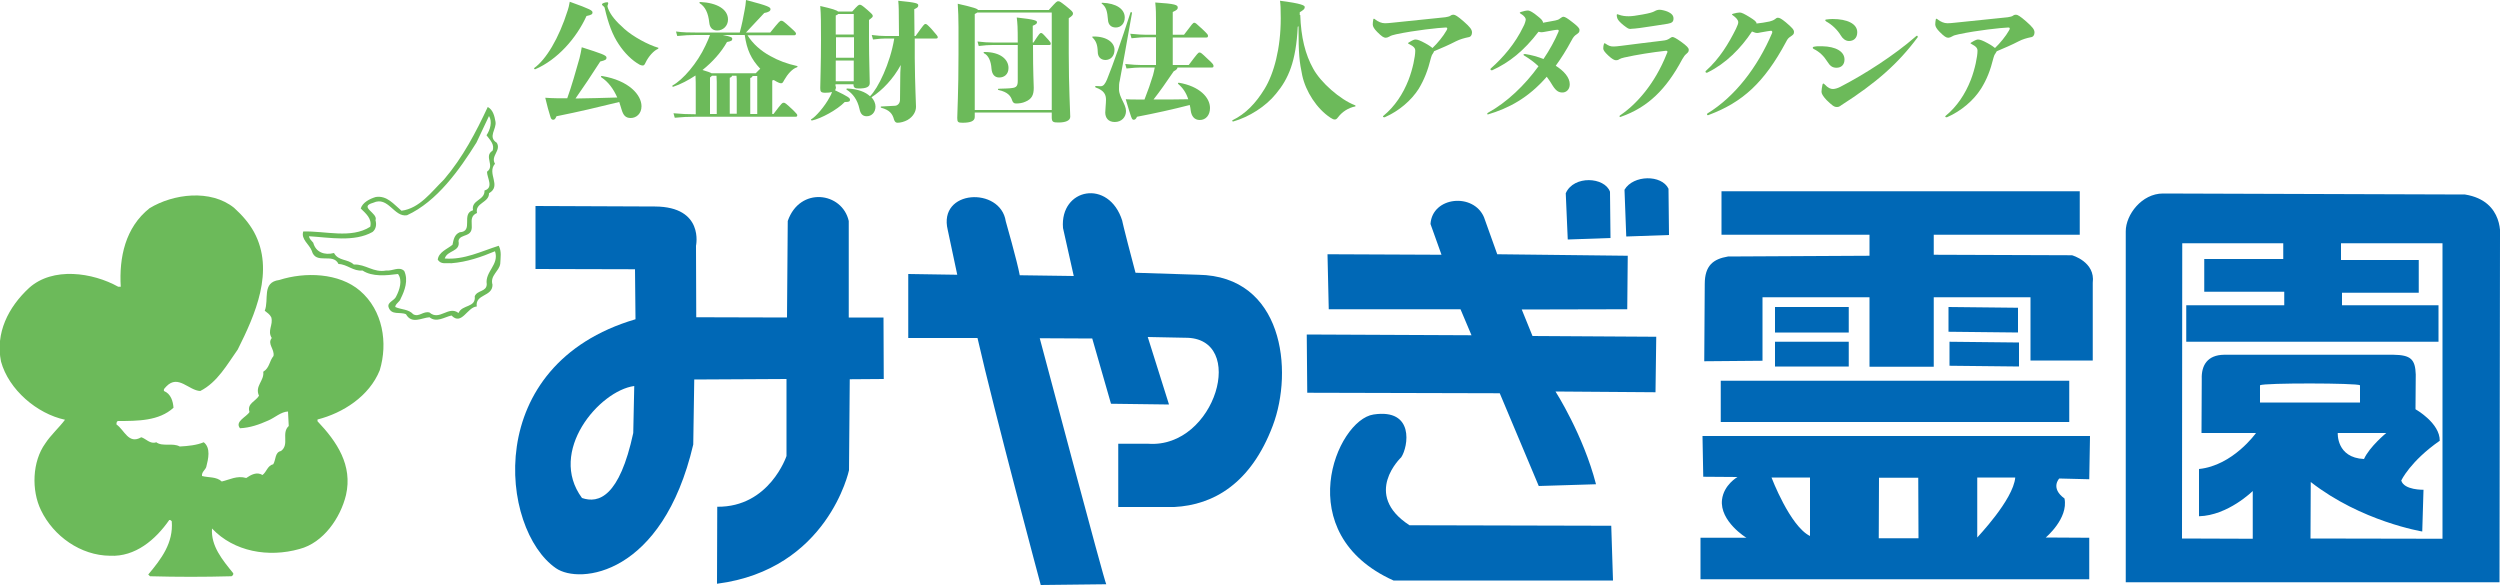 <?xml version="1.0" encoding="utf-8"?>
<!-- Generator: Adobe Illustrator 25.3.1, SVG Export Plug-In . SVG Version: 6.00 Build 0)  -->
<svg version="1.1" id="レイヤー_1" xmlns="http://www.w3.org/2000/svg" xmlns:xlink="http://www.w3.org/1999/xlink" x="0px"
	 y="0px" viewBox="0 0 1000 234" style="enable-background:new 0 0 1000 234;" xml:space="preserve">
<style type="text/css">
	.st0{fill:#0068B6;}
	.st1{fill:#6CBA5A;}
</style>
<g>
	<path class="st0" d="M254.2,127.7l-0.2-20l-39.8-0.1V82.4l47.8,0.2c19.8,0.1,16.4,15.7,16.4,15.7l0.1,28.6l36.3,0.1l0.3-38.6
		c4.8-13.9,21.8-11.6,24.4,0V127l13.9,0l0.1,24.6l-13.6,0.1l-0.3,36.4c0,0-8.4,39.7-52.8,45.4l0.1-30.8
		c20.9,0.2,27.7-20.3,27.7-20.3v-30.8l-36.9,0.2l-0.4,26c-12.3,52.5-45.5,56-54.9,49.5C200,211.9,192.4,145.9,254.2,127.7z
		 M253.7,154.4c-14,1.9-34.7,26.2-20.9,44.8c6.7,2.3,15-0.5,20.5-26L253.7,154.4z"/>
	<path class="st0" d="M549.4,165.8c16.5-2.5,13.9,12.9,11.1,17.1c0,0-15.8,14.8,3.3,27.2l80.7,0.2l0.7,21.9h-87.8
		C515.7,213.4,534.6,168,549.4,165.8z M615.5,194.4l-15.6-37.1l-77-0.2l-0.2-23.3l65.9,0.3l-4.4-10.4l-52.7,0l-0.5-22l45.6,0.2
		l-4.4-12.3c0.7-11,17.2-12.6,21.4-2.7l5.3,14.8l52.2,0.6l-0.2,21.4l-42.2,0.1l4.3,10.6l49.5,0.3l-0.3,22.2l-40-0.3
		c0,0,11.1,17.3,16.2,37.1L615.5,194.4z M626.3,77.3c3.2-7.3,15.6-6.5,17.7-0.6l0.2,18.5l-17.1,0.6L626.3,77.3z"/>
	<path class="st0" d="M688.8,199.9c0.7-6,6.2-9.1,6.2-9.1l-13.7-0.1l-0.3-16.3h155l-0.3,17.3l-12-0.3c0,0-3.7,3.8,2.1,8
		c1.6,8-7.5,15.6-7.5,15.6l17.4,0.1v16.6H680.2v-16.6h18.4C698.6,215.2,687.8,208.5,688.8,199.9z M812.2,118.9h-38.7v27.8h-25.7
		v-27.8H705v25.4l-23.3,0.2l0.2-30.9c0-7.4,3.4-10,9.3-11l56.6-0.3v-8.4h-59.2V76.5h143.3v17.4h-58.4v8l55.3,0.2c0,0,9.4,2.6,8.3,11
		v31.1h-24.9V118.9z M688.3,152.3h139.4v16.5H688.3V152.3z M710,133v-10.2h29.5V133H710z M710,146.6v-9.9h29.5v9.9H710z M724,214.4
		L724,191l-15.4,0C708.6,191,716,210.5,724,214.4z M751.5,215.3l15.9,0l-0.1-24.2l-15.7,0L751.5,215.3z M779.4,132.7v-9.9l27.8,0.3
		v9.9L779.4,132.7z M779.8,146.3v-9.6l27.8,0.3v9.6L779.8,146.3z M806.1,191h-15.2v24C790.8,215,805.3,200,806.1,191z"/>
	<path class="st0" d="M850.3,232.9V92.5c0-6.6,6.4-15.1,14.9-15.1l120.8,0.4c16.1,2.6,14,17.6,14,17.6l-0.2,137.5L850.3,232.9z
		 M904,161h40l0-6.9c-1-0.9-38.4-1-40,0L904,161z M968.9,212.6c0,0-24.4-4-44.6-19.8l-0.1,22.6l52.8,0.1V97.3h-40.6v6.7h31.1v13.1
		h-30.7v5h38.6v14.6H874.5v-14.6h39.2v-5.4h-32v-13.1h31.6v-6.3h-40.4l-0.1,118.1l28.3,0.1v-19.1c0,0-9.9,9.8-21.5,10.1v-18.9
		c13.6-1.4,22.8-14.4,22.8-14.4h-21.8l0.1-21.6c-0.2-5.5,2.3-9.6,8.9-9.7h67.8c6.9,0.1,8.7,1.8,8.9,7.9l-0.1,13.9
		c0,0,9.8,5.5,9.7,12.6c-11.8,8.2-15.4,15.9-15.4,15.9c1.1,3.9,8.9,3.7,8.9,3.7L968.9,212.6z M935.1,173.2c0,0-0.6,9.9,10.5,10.4
		c2.2-4.9,8.9-10.4,8.9-10.4H935.1z"/>
	<path class="st0" d="M649.8,75.9c3.5-6,14.9-6.1,17.6-0.4l0.2,18.5l-17.1,0.6L649.8,75.9z"/>
	<path class="st0" d="M363.4,109.6l19.5,0.3L379.1,92c-4-16.3,21.1-17.4,23.2-3.5c0,0,4.6,16.1,5.6,21.6l21.6,0.3l-4.3-19.2
		c-1.3-16,18.4-19.8,23.7-2.9c0,0,0,0.8,5.3,20.8l25.1,0.8c33.9,0.5,38.2,38.2,29.8,60.4c-8.7,23-23.6,31.7-39.4,32.5h-22.4v-25.3
		h12c27,1.9,39.8-42.7,14.7-42.4c-1.5,0-14.9-0.3-14.9-0.3l8.5,27l-23.2-0.3l-7.5-26.1l-21-0.1c0,0,26.1,98.3,26.6,98.4l-26.2,0.3
		c0,0-18.6-69.3-25.3-98.8h-27.7V109.6z"/>
	<path class="st1" d="M199.5,98.3c-7,2.2-13.8,5.7-21.6,5.1c1-3.4,6.4-2.6,5.5-7c0.2-1.6,1.9-1.9,3.1-2.4c4.7-1.7-0.3-6.9,4.3-8.8
		c-0.9-4.1,4.9-4.1,4.8-7.9c5.2-3-1-7.9,2.4-11.8c-1.9-3.1,2.6-5.3,0.7-8.4c-3.7-2.3,0-5.5-0.5-8.4c-0.4-2.3-1-4.8-3.1-5.9
		c-4.7,10-9.9,20.1-17.5,29c-5.2,5.1-9.7,11.5-17,12.5c-3.1-2.6-5.8-6.2-10.3-5.5c-2.4,0.7-5.3,2.2-6,4.6c1.9,1.9,4.6,4,3.8,7.3
		c-7.7,4.9-18,1.6-26.8,1.9c-1,3.1,2.4,5.1,3.4,7.7c1.6,5.8,8.5,0.6,10.7,5.3c3.5,0.1,5.9,3,9.6,2.6c3.9,2.6,9.6,2,14.2,1.4
		c1.9,2.5,0.6,6.4-0.7,8.9c-0.7,1.8-3.6,2.3-3.1,4.3c1.1,3.5,4.7,1.8,7,2.9c2.3,4.1,6.3,1.4,9.4,1.2c2.8,2.3,6-0.1,8.8-0.7
		c4.1,4.2,6.3-3.4,10.1-3.6c-0.7-5.1,6.3-3.8,6.3-8.7c-1.1-3.7,2.7-5.4,3.1-8.4C200.2,103,200.7,100.6,199.5,98.3z M194.7,113.7
		c-0.1,3.1-3.8,2.3-4.8,4.8c0.5,4.7-5,3.2-6.5,6.7c-4-3.1-7.6,3.3-11.6-0.2c-2.5-0.7-4.2,2-6.5,0.7c-1.9-2.1-4.8-1.8-7.2-2.9
		c0-1.3,1.8-2,2.2-3.4c1.6-3.2,3.1-7.3,1.4-11c-2-2-4.7,0.1-7.2-0.2c-5.1,1-8.2-2.6-13-2.4c-2.4-2.3-6.1-1.3-7.9-4.6
		c-3.8,1-7.3-0.3-8.3-4.1c-0.7-0.8-1.6-1.6-1.7-2.6c8.3,0.5,18.1,2.4,25.4-1.7c1.4-1.1,1.7-3,1.2-4.7c1.2-2.9-7-5.3-0.9-7
		c6-2.8,8.3,5.9,13.5,5c12-5.5,21-18.2,27.8-29.1l5-10.6c1.4,2.2,0.5,5.5-1,7.7c1.3,1.8,3.4,3.7,2.4,6.2c-3.6,2.2,1.1,6-2.2,8.4
		c0,2.4,2.8,6.4-1,7.5c0.2,4-5.4,3.7-4.6,7.9c-4.9,1.4,0.4,8.5-5.3,8.8c-2.2,0.9-2.5,3.1-2.9,5c-2,1.7-5.6,2.9-5.9,6
		c1.4,2,3.2,1.2,5.4,1.4c6.3-0.5,12-2.5,17.5-4.8C199.8,105.9,193.9,108.6,194.7,113.7z"/>
	<path class="st1" d="M101.6,92.8c8.4,15.5,0.4,33.2-6.5,47c-4.2,5.9-8.1,13.1-15,16.6c-4.6-0.2-8.8-6.7-13.5-1.9
		c-0.5,0.6-1.3,1.1-1,1.9c2.8,1.2,3.6,4.1,3.8,6.7c-5.8,5.3-14.3,5.3-22.3,5.3c-0.6,0.4-0.5,1-0.5,1.4c3.2,2.2,4.8,8.1,9.9,5.1
		c1.8,0.5,3.6,2.9,6,2c2.5,1.9,6.6,0.1,9.4,1.7c3.4-0.2,6.7-0.5,9.6-1.7c2.9,2.3,1.8,6.7,1,9.9c-0.4,1.2-1.9,2-1.7,3.6
		c2.6,0.7,5.8,0.2,7.9,2.2c3.1-0.7,6.1-2.5,9.8-1.4c1.9-1.3,4.2-2.6,6.5-1.2c1.7-1.3,2-3.8,4.3-4.3c1.1-1.8,0.6-4.8,3.1-5.3
		c3.5-2.6,0-7.2,3.1-10l-0.3-5.8c-2.8,0.1-5.3,2.5-7.9,3.6c-3.6,1.6-7.2,2.9-11.3,3.1c-2.2-2.7,2.6-4.5,3.8-6.5
		c-1.1-3.4,2.4-4.2,3.8-6.5c-1.8-3.9,2.2-6,1.7-9.6c2.6-1.6,2.4-4.3,4.1-6.3c0.5-2.8-2.6-4.8-0.7-7.2c-1.9-3,0.7-5.2-0.2-8.3
		c-0.6-1.2-1.6-1.8-2.6-2.6c1.8-4.5-1.3-11.4,5.8-12.3c10.3-3.3,23.9-2.9,32.3,4.3c9.2,7.9,11.2,20.9,7.9,31.8
		c-4.2,10.4-14.7,17.1-24.9,19.7v0.7c7.8,8.2,14.1,17.6,11.4,29.5c-2.2,9.1-9,19.1-18.6,21.6c-12.4,3.5-26.2,1.1-35-8.2
		c-0.5,7,4.2,12.6,8.5,17.9c0.1,0.6-0.2,0.9-0.7,1.2c-11.3,0.3-21.3,0.3-32.6,0l-0.7-0.7c5.2-6.2,10.1-12.6,9.4-21.3
		c-0.2-0.2-0.5-0.6-1-0.5c-5.5,7.9-13.6,14.8-23.7,14.3c-11.7-0.1-22.6-7.8-27.6-18.2c-3.9-8-3.5-19.5,1.7-26.7
		c2.2-3.4,5.5-6.3,7.9-9.5c-11.2-2.4-22.5-12-25.6-23.3c-2.3-11.4,2.9-21.7,11.2-29.4c9.5-8.6,25.5-6.2,35.7-0.5h1
		c-0.7-11.7,1.8-23.7,11.5-31.4c9.5-5.8,24.4-7.7,33.8-0.2C97,86.2,99.6,89.2,101.6,92.8z"/>
</g>
<g>
	<g>
		<path class="st1" d="M214.1,27.7c-0.3,0.1-0.6-0.3-0.4-0.5c4.7-3.4,9.8-11.7,13.4-23.1c0.3-0.8,0.5-1.8,0.8-3.4
			c8.4,3,9.1,3.5,9.1,4.3c0,0.7-0.5,1-2.4,1.4C230.5,15.4,222.9,23.9,214.1,27.7z M226.9,39.3c1.7-4.7,3.5-11,4.9-16
			c0.4-1.4,0.6-2.8,0.9-4.4c7.8,2.5,9.9,3.2,9.9,4.1c0,0.9-0.5,1.1-2.5,1.6c-4.1,6.4-6.1,9.3-9.9,14.8c5.7-0.1,10.6-0.2,16.7-0.4
			c-1.5-3.4-3.6-6.3-6.4-8.1c-0.3-0.2,0-0.6,0.3-0.5c10.8,1.8,15.8,7.6,15.8,12.1c0,3-2.1,4.7-4.3,4.7c-2.1,0-3-1.1-3.7-3.5
			c-0.3-1-0.6-2-0.9-2.9c-9,2.2-15.7,3.8-25.1,5.7c-0.4,0.9-0.7,1.4-1.3,1.4c-0.6,0-0.9-0.3-1.2-1.4c-0.6-1.8-1.2-4.1-2-7.4
			c1.9,0.1,2.9,0.2,4.7,0.2H226.9z M263.1,19.6c-1.5,0.6-3.7,2.9-4.9,5.5c-0.4,0.9-0.7,1.1-1.1,1.1c-0.5,0-0.9-0.2-1.2-0.3
			c-3.1-1.7-6.1-4.7-8.4-8.2c-2.5-3.7-4.2-8.3-5.6-14.4c-0.1-0.5-0.3-0.6-0.5-0.8c-0.5-0.4-0.6-0.5-0.6-0.8c0-0.3,1.1-0.8,2.1-0.8
			c0.3,0,0.4,0.2,0.4,0.4c0,0.2-0.1,0.3-0.2,0.7c-0.2,0.4-0.1,0.8,0.1,1.3c1,2.7,3.1,5.2,6.6,8.3c3.5,3.1,9.4,6.3,13.5,7.5
			C263.5,19.1,263.4,19.4,263.1,19.6z"/>
		<path class="st1" d="M308.9,32.2v13.4h0.5c3.3-4.4,3.5-4.5,4.1-4.5c0.5,0,0.7,0.1,3.8,3c1.5,1.5,1.6,1.7,1.6,2
			c0,0.4-0.2,0.6-0.6,0.6h-40.4c-2.7,0-5,0.1-8,0.4l-0.5-1.8c3.3,0.3,5.7,0.4,8.5,0.4h0.4v-9.3c0-2.9,0-4.4-0.1-6.2
			c-2.9,1.9-5.9,3.5-8.9,4.5c-0.3,0.1-0.5-0.3-0.3-0.5c4.2-2.3,9.9-8.9,13.2-16c0.9-1.9,1.4-3.1,1.8-4.2H278c-1.9,0-4.3,0.1-7.1,0.4
			l-0.5-1.8c2.9,0.4,5.5,0.4,7.6,0.4h17.9c0.8-2.9,1.5-6.3,2-9.2c0.2-1.1,0.4-2.2,0.5-3.8c9.2,2.4,9.8,2.9,9.8,3.7
			c0,0.7-0.8,1.2-2.5,1.5c-2.2,2.4-5,5.4-7.3,7.8h9.7c3.7-4.6,3.9-4.7,4.4-4.7c0.6,0,0.8,0.1,3.8,2.8c1.9,1.7,2.1,2,2.1,2.4
			c0,0.3-0.3,0.6-0.6,0.6h-18.8c2.1,3.4,5.4,6.3,9.1,8.3c3.4,1.9,6.7,3.1,10.7,4c0.3,0.1,0.3,0.4,0,0.5c-1.9,0.6-3.8,2.8-5.1,5.1
			c-0.6,1.1-0.7,1.3-1.3,1.3c-0.5,0-1.1-0.3-1.7-0.6c-0.4-0.2-0.8-0.5-1.2-0.7L308.9,32.2z M280.1,0.8c6.7,0.3,11.1,2.9,11.1,7
			c0,2.6-2,4.4-4.3,4.4c-1.8,0-3-1-3.2-3.2c-0.4-3.8-1.6-6.3-3.8-7.7C279.6,1.2,279.8,0.8,280.1,0.8z M289.1,14
			c3.6,0.7,3.8,1,3.8,1.6c0,0.6-0.4,0.9-2.1,1.2c-2.3,4.1-5.8,8-9.8,11.2c2.1,0.6,3.1,1,3.6,1.3h17.7c0.8-0.8,1.4-1.5,1.8-1.8
			c-3.6-3.8-5.4-7.6-6.2-13.5H289.1z M284,45.6h2.7V32.7c0-0.8-0.1-1.6-0.1-2.4h-1.8c-0.2,0.2-0.5,0.4-0.8,0.7V45.6z M294.7,32.7
			c0-0.8,0-1.6-0.1-2.4h-1.8c0,0.3-0.3,0.6-0.9,0.8v14.4h2.8V32.7z M302.9,45.6V30.4h-1.9c0,0.3-0.3,0.6-0.9,0.8v14.4H302.9z"/>
		<path class="st1" d="M334.4,34.6c0,0.6-0.1,1.1-0.4,1.5c5.4,2.6,6,3.1,6,3.8c0,0.7-0.4,0.9-2.1,0.9c-3,3.1-9.4,6.6-13.1,7.4
			c-0.3,0-0.6-0.3-0.3-0.5c1.7-0.9,5.4-5.1,7.4-8.9c0.4-0.7,0.7-1.3,0.9-2c-0.6,0.2-1.5,0.3-2.7,0.3c-1.8,0-2-0.5-2-1.9
			c0-1.5,0.3-10,0.3-19.1c0-6.7,0-10-0.3-13.7c4.9,1.1,6.6,1.7,7.1,2.2h5.7c2.3-2.6,2.6-2.7,3-2.7c0.5,0,0.8,0.1,3.1,2.1
			c1.9,1.7,2.1,1.9,2.1,2.4c0,0.4-0.2,0.6-1.5,1.6v7.4c0,8.5,0.3,15.3,0.3,17.8c0,1.5-1.2,2.2-4.4,2.2c-1.6,0-2.1-0.4-2.1-1.6v-0.1
			h-7.2V34.6z M335.3,5.6c-0.2,0.2-0.5,0.4-1,0.6v7.6h7.2V5.6H335.3z M334.4,14.9v8.2h7.2v-8.2H334.4z M341.5,32.5v-8.3h-7.2v8.3
			H341.5z M366.3,14.3c3.3-4.6,3.4-4.7,3.9-4.7c0.4,0,0.6,0.1,2.4,2c2.2,2.6,2.5,2.8,2.5,3.3c0,0.3-0.2,0.5-0.6,0.5h-8.6l0,7.7
			c0.1,12,0.5,17.6,0.5,19.6c0,1.8-1,3.9-3.4,5.3c-1.3,0.7-2.8,1.1-4,1.1c-0.7,0-1.1-0.4-1.4-1.3c-0.6-2.3-1.8-3.8-5.1-4.7
			c-0.3-0.1-0.3-0.5,0-0.5c3-0.2,4-0.2,5.6-0.3c0.9-0.1,1.9-0.9,1.9-2.4l0.1-9c0-0.8,0-2.7,0.2-4.9c-2.9,5.4-7.3,10.1-11.7,12.9
			c1,1.1,1.6,2.5,1.6,3.7c0,2.4-1.6,3.9-3.5,3.9c-1.6,0-2.5-0.9-2.9-2.9c-0.8-3.7-2.7-6.2-5.1-7.7c-0.3-0.2-0.1-0.5,0.2-0.5
			c4.3,0.2,7.3,1.4,9.1,3.1c3.2-3.1,8.1-13.2,9.7-23.1h-3.4c-1.4,0-2.6,0.1-5.1,0.4l-0.5-1.8c2.6,0.3,3.9,0.4,5.5,0.4h5.4l-0.1-10.6
			c0-1.1-0.1-2.4-0.2-3.5c7.4,0.7,8,1.1,8,1.8c0,0.7-0.2,0.9-1.6,1.6l0.1,10.7H366.3z"/>
		<path class="st1" d="M419.6,3.9c3-3.3,3.1-3.4,3.7-3.4c0.6,0,0.9,0.2,3.3,2.1c2.2,1.8,2.6,2.2,2.6,2.8c0,0.5-0.2,0.9-1.7,1.9v13.9
			c0,14,0.6,23.4,0.6,25.5c0,1.6-2,2.3-4.7,2.3c-2.1,0-2.7-0.2-2.7-2v-2h-30.8v1.8c0,1.6-1.6,2.3-4.9,2.3c-1.8,0-2.1-0.3-2.1-1.9
			c0-2.2,0.5-10.2,0.5-25.7c0-7,0.1-14.6-0.3-20c6.6,1.5,7.9,2,8.1,2.5H419.6z M420.7,43.9V5h-29.8c-0.2,0.2-0.6,0.4-1,0.6v38.4
			H420.7z M413.4,17c2.4-3.7,2.6-3.8,3-3.8c0.4,0,0.6,0.1,2.2,1.9c1.6,1.7,1.7,2,1.7,2.3c0,0.5-0.2,0.6-0.6,0.6h-6.5
			c0,11.9,0.3,15.2,0.3,17.1c0,2.8-0.7,4.5-3.4,5.6c-1.1,0.5-2.4,0.7-3.7,0.7c-0.9,0-1.3-0.5-1.6-1.4c-0.5-1.5-1.6-3.2-5.4-4
			c-0.3,0-0.3-0.5,0-0.5c2.7-0.1,4.3-0.1,5.5-0.3c1.6-0.2,2.2-0.8,2.2-2.8V18h-10.1c-1.3,0-3.2,0.1-5.5,0.4l-0.5-1.8
			c2.3,0.3,4.4,0.4,6,0.4h10.1c0-6.3-0.1-7.5-0.4-10c7.5,0.8,8.1,1.3,8.1,1.9c0,0.5-0.4,0.9-1.7,1.4V17H413.4z M399.7,31
			c-1.7,0-2.9-1.1-3.1-3.5c-0.2-3.2-1.3-5.4-3-6.2c-0.3-0.2-0.2-0.5,0.2-0.5c6.4,0,9.6,3,9.6,6.4C403.4,29.8,401.6,31,399.7,31z"/>
		<path class="st1" d="M439.1,20.7c-0.1-2.9-0.7-4.3-2.1-5.7c-0.2-0.2-0.1-0.4,0.2-0.4c5.6-0.1,8.6,2.5,8.6,5.3
			c0,2.5-1.5,4.1-3.7,4.1C440.2,23.9,439.1,22.7,439.1,20.7z M447.6,35.7c0,3.2,2.8,6,2.8,8.7c0,2.5-1.8,4.4-4.5,4.4
			c-2.7,0-3.8-1.8-3.8-3.8c0-1.2,0.3-3.6,0.3-5.1c0-2-0.7-3.7-4.1-4.9c-0.3-0.1-0.3-0.6,0-0.6c0.7,0,1.3,0.1,1.9,0.1
			c1.2,0,1.8-0.9,2.6-2.7c2.6-6.5,5.7-15.3,9.4-26.8c0.1-0.3,0.6-0.2,0.6,0.2c-2.1,12-3.9,21.8-4.9,27.1
			C447.6,33.3,447.6,34.4,447.6,35.7z M440.9,1.1c5.6,0.2,9,2.5,9,5.9c0,2.5-1.6,4-3.6,4c-1.8,0-3-1.1-3.1-3
			c-0.3-3.5-0.7-5.1-2.4-6.5C440.5,1.3,440.6,1.1,440.9,1.1z M475.5,26c3.6-4.8,3.8-5,4.3-5c0.5,0,0.7,0.1,3.4,2.7
			c2.1,1.9,2.2,2.2,2.2,2.7c0,0.5-0.2,0.6-0.6,0.6h-13.8c-0.1,0.6-0.5,1-1.5,1.5c-3.2,4.7-5.5,8-8.1,11.3c4.6,0,9.2,0,13.9-0.1
			c-0.8-2.5-2.1-4.5-4-6.1c-0.3-0.2,0-0.6,0.3-0.5c8.2,1.4,12.4,5.9,12.4,10.1c0,2.9-1.7,4.8-4.1,4.8c-2.2,0-3.3-1.6-3.6-3.7
			c-0.1-0.8-0.2-1.6-0.4-2.3c-7,1.8-13.8,3.3-21.1,4.7c-0.4,0.9-0.8,1.2-1.3,1.2c-0.8,0-0.9-0.4-3.2-8.2c1.7,0.1,2.8,0.1,4,0.1h3.5
			c1.5-3.8,2.3-6.2,3.4-9.7c0.3-1.2,0.5-2,0.7-3.1h-5.5c-1.6,0-2.8,0.1-5.8,0.4l-0.5-1.8c3.3,0.3,4.6,0.4,6.3,0.4h6V14.9h-4
			c-1.6,0-2.8,0.1-5.8,0.4l-0.5-1.8c3.3,0.3,4.6,0.4,6.3,0.4h4V8.5c0-2.9,0-4.7-0.3-7.5c8.1,0.5,9,1,9,2c0,0.7-0.3,1-2,1.8v9.1h4.5
			c3.4-4.5,3.6-4.8,4.1-4.8c0.5,0,0.7,0.2,3.3,2.6c2,1.9,2.2,2.2,2.2,2.6c0,0.5-0.2,0.7-0.6,0.7h-13.5V26H475.5z"/>
		<path class="st1" d="M520.1,6c0.3,8.9,2,15.8,5.2,21.5c3,5.5,10.7,12.3,16.7,14.6c0.3,0.1,0.3,0.5,0,0.5c-2.6,0.5-5.1,2.1-6.7,4.2
			c-0.6,0.8-0.9,1-1.4,1c-0.5,0-0.9-0.2-1.7-0.7c-5.5-3.6-9.9-10.5-11.3-16.9c-1.1-5.4-1.5-8-1.5-19.7l-0.3,0.2
			c-0.7,13.9-3.7,20.8-8.7,26.8c-4.1,5.1-10.8,9.3-17.1,11.1c-0.3,0.1-0.6-0.4-0.3-0.5c5.3-2.6,9.3-6.8,12.8-12.5
			c3.8-6.2,6.5-16.3,6.5-28.3c0-4.1-0.1-5.5-0.3-7c8.7,1.1,9.9,1.9,9.9,2.5c0,0.8-0.4,1.1-2,2.1V6z"/>
		<path class="st1" d="M573.1,21.5c-0.4,0.5-0.5,1-0.7,1.6c-1.3,5.2-2.7,8.7-4.9,12.4c-3,4.7-7.9,8.9-13.6,11.4c-0.2,0-0.2,0-0.3,0
			c-0.2,0-0.4-0.1-0.4-0.3c0-0.1,0-0.2,0.2-0.3c4.5-3.7,7.8-8.7,10-14.3c1.7-4.4,2.7-9.4,2.7-11.7c0-1-0.5-1.7-2.5-2.7
			c-0.3-0.2-0.4-0.2-0.4-0.3c0-0.1,0.1-0.2,0.3-0.3c1.6-1,2.2-1.2,2.7-1.2c0.8,0,1.9,0.4,3.9,1.5c1.5,0.8,2.4,1.5,2.9,1.9
			c2-1.9,4.3-4.7,5.6-7c0.2-0.3,0.3-0.6,0.3-0.8c0-0.3-0.2-0.4-0.6-0.4c-2.7,0.1-12.3,1.1-19.8,2.7c-1.3,0.3-2.1,0.5-2.7,0.9
			c-0.5,0.3-1.1,0.5-1.5,0.5c-0.8,0-1.6-0.5-3.4-2.3c-1.2-1.2-1.8-2.2-1.8-3c0-0.7,0.1-1.4,0.2-1.9c0-0.3,0.1-0.4,0.3-0.4
			c0.1,0,0.3,0.1,0.5,0.3c1.2,0.9,2.5,1.5,3.9,1.5c1,0,1.6-0.1,2.8-0.2c8-0.8,13.8-1.4,21.3-2.2c0.6-0.1,1.6-0.3,1.9-0.5
			c0.7-0.5,0.9-0.5,1.5-0.5c0.5,0,1.5,0.5,4,2.7c2.5,2.2,3.3,3.2,3.3,4.4c0,1-0.5,1.8-1.5,1.9c-1.5,0.3-3.3,0.8-4.9,1.6
			c-2.9,1.5-5.5,2.6-8.8,4C573.6,20.7,573.4,21,573.1,21.5z"/>
		<path class="st1" d="M595.2,45.8c-0.1,0-0.3-0.1-0.3-0.3c0-0.2,0.1-0.3,0.3-0.4c7.6-4.2,14.7-11,20.2-18.6c-1.7-1.6-3.6-3-5.6-4.2
			c-0.3-0.1-0.4-0.3-0.4-0.4c0-0.2,0.2-0.3,0.6-0.3c2.7,0.4,5.1,1.1,7.4,2c2.5-3.7,4.5-7.4,6-10.9c0.1-0.3,0.1-0.3,0.1-0.4
			c0-0.2-0.2-0.4-0.4-0.4c-0.8,0-2.3,0.3-4.5,0.7c-1.1,0.2-1.6,0.3-2,0.3c-0.4,0-0.7-0.1-1.2-0.2c-5.8,7.6-11.7,12.3-18.5,15.4
			c-0.2,0-0.2,0-0.3,0c-0.3,0-0.4-0.2-0.4-0.3c0-0.2,0-0.3,0.1-0.4c4.9-4.3,9.8-10,13-16.7c0.6-1,1-2.5,1-2.9c0-0.4-0.3-1.3-2-2.3
			c-0.3-0.2-0.4-0.3-0.4-0.4c0-0.1,0.1-0.1,0.4-0.3c1.2-0.4,2.2-0.6,3-0.6c0.7,0.1,1.9,0.7,3.8,2.3c1.4,1.1,2.1,1.8,2.1,2.6
			c1.1-0.2,2.8-0.5,4.9-0.9c0.8-0.2,1.3-0.3,1.9-0.8c0.7-0.5,1-0.7,1.4-0.7c0.6,0,1.7,0.7,3.6,2.2c2.2,1.7,2.8,2.4,2.8,3.1
			c0,0.9-0.3,1.1-1.1,1.7c-0.8,0.5-1.4,1.1-2.1,2.5c-2.1,3.9-4.2,7.2-6.3,10.1c3.3,2.1,5.6,4.7,5.6,7.4c0,2.2-1.5,3.3-2.9,3.3
			c-1.4,0-2.5-0.5-3.9-2.7c-0.7-1.2-1.5-2.4-2.4-3.6c-7.4,8.5-15.2,12.6-23.6,15.1H595.2z"/>
		<path class="st1" d="M672.3,16.6c2.5,1.8,3.2,2.6,3.2,3.3c0,0.7-0.2,1-0.9,1.6c-0.7,0.6-1,1-1.7,2.2c-6.4,12-13.7,19.2-24.5,23
			c-0.2,0.1-0.2,0.1-0.3,0.1c-0.2,0-0.3-0.1-0.3-0.3c0-0.1,0-0.2,0.3-0.4c6.5-4.4,13.8-12.5,18.6-24.6c0.2-0.5,0.3-0.6,0.3-0.7
			c0-0.3-0.2-0.5-0.6-0.5c-5.5,0.6-11.8,1.6-16.7,2.7c-0.9,0.2-1.5,0.4-2,0.7c-0.4,0.3-0.8,0.4-1.3,0.4c-0.6,0-1.5-0.4-3.1-1.9
			c-1.5-1.4-2-2.2-2-2.8c0-0.7,0.1-1.4,0.3-1.9c0.1-0.2,0.1-0.2,0.2-0.2c0.1,0,0.1,0,0.3,0.1c1.5,1,2.1,1.2,3.4,1.2
			c0.7,0,1.5-0.1,3.2-0.3c4.9-0.6,10.7-1.4,16.1-2c1.8-0.2,2.2-0.4,3-0.9c0.5-0.4,0.9-0.6,1.3-0.6C669.6,14.9,670.3,15.2,672.3,16.6
			z M650.5,10.9c-1.6-1.1-2.8-2.3-3.2-2.9c-0.5-0.6-0.6-1.6-0.6-2c0-0.2,0.1-0.3,0.2-0.3s0.2,0,0.4,0.1c1.6,0.6,2.9,0.7,4.2,0.7
			c1.1,0,2.9-0.2,5.5-0.7c2.8-0.5,4.1-0.9,4.8-1.3c0.7-0.4,1.3-0.6,2.1-0.6c0.6,0,2,0.3,3,0.7c1.9,0.8,2.5,1.7,2.5,2.8
			c0,1.2-0.5,1.8-2.3,2.1c-4.5,0.7-7.6,1.2-11.2,1.7c-1.6,0.2-2.6,0.3-3.1,0.3C651.7,11.7,651.4,11.5,650.5,10.9z"/>
		<path class="st1" d="M702.7,9.4c1.8-0.2,3.2-0.4,5.1-0.8c0.7-0.2,1.4-0.4,2-0.8c0.8-0.6,0.9-0.7,1.4-0.7c0.6,0,1.4,0.4,3.1,1.8
			c2.6,2.2,3.3,3,3.3,3.9c0,0.9-0.4,1.1-1.2,1.7c-1.1,0.7-1.4,1.1-2,2.3c-8.8,16.4-17.5,24.1-30.7,29.1c-0.3,0.1-0.4,0.2-0.5,0.2
			c-0.2,0-0.4-0.2-0.4-0.4c0-0.2,0.1-0.3,0.3-0.4c10.9-6.7,19.9-18.4,25.7-32c0.1-0.2,0.1-0.3,0.1-0.5c0-0.3-0.2-0.5-0.5-0.5
			c-0.3,0-2.1,0.3-4.3,0.7c-0.4,0.1-0.9,0.2-1.3,0.2c-0.4,0-0.8-0.1-2-0.6c-4.5,6.8-10.5,12.8-17.6,16.3c-0.2,0.1-0.3,0.2-0.5,0.2
			c-0.3,0-0.5-0.2-0.5-0.4c0-0.1,0-0.2,0.1-0.3c5.6-5,9.2-11.1,12.1-16.9c0.7-1.5,0.9-2.1,0.9-2.6c0-0.9-0.8-1.8-2.2-2.8
			c-0.3-0.2-0.3-0.2-0.3-0.3c0-0.1,0.1-0.2,0.4-0.3c1.1-0.3,2-0.5,2.7-0.5c0.7,0,1.8,0.5,4.2,2c1.6,1,2.5,1.7,2.5,2.3V9.4z"/>
		<path class="st1" d="M734.6,27.1c-1.6,0-2.6-0.7-3.7-2.5c-1.3-2.1-3.1-3.9-5.4-5c-0.3-0.2-0.4-0.3-0.4-0.5c0-0.2,0.1-0.3,0.4-0.4
			c0.8-0.2,1.3-0.2,2.4-0.2c0.3,0,0.6,0,1,0c5.4,0.1,8.9,2.1,8.9,5.3C737.8,25.9,736.5,27.1,734.6,27.1z M730.6,40
			c-1.5-1.6-2-2.6-2-3.3c0-0.8,0.2-1.9,0.4-2.9c0.1-0.2,0.2-0.4,0.3-0.4c0.1,0,0.3,0.1,0.5,0.3c1.5,1.6,2.5,1.9,3.4,1.9
			c0.7,0,1.8-0.3,2.8-0.8c9.9-5.1,21.7-12.7,30.3-20.2c0.2-0.2,0.3-0.3,0.5-0.3c0.2,0,0.3,0.2,0.3,0.4c0,0.1,0,0.2-0.1,0.3
			c-7.8,10.5-16.6,18.2-30.5,27.1c-0.8,0.6-1.1,0.7-1.8,0.7C733.6,42.8,732.8,42.1,730.6,40z M730.1,8.1c0-0.1,0.1-0.3,0.4-0.3
			c0.7-0.1,1.8-0.2,2.5-0.2c5.9,0,9.9,1.9,9.9,5.3c0,2.4-1.5,3.5-3.3,3.5c-1.5,0-2.6-1.1-3.2-2.1c-1.5-2.5-3.7-4.5-5.9-5.7
			C730.1,8.3,730.1,8.2,730.1,8.1z"/>
		<path class="st1" d="M798.1,21.5c-0.4,0.5-0.5,1-0.7,1.6c-1.3,5.2-2.7,8.7-5,12.4c-3,4.7-7.9,8.9-13.6,11.4c-0.2,0-0.2,0-0.3,0
			c-0.2,0-0.4-0.1-0.4-0.3c0-0.1,0.1-0.2,0.2-0.3c4.5-3.7,7.8-8.7,10-14.3c1.7-4.4,2.7-9.4,2.7-11.7c0-1-0.5-1.7-2.4-2.7
			c-0.3-0.2-0.4-0.2-0.4-0.3c0-0.1,0.1-0.2,0.3-0.3c1.6-1,2.3-1.2,2.7-1.2c0.8,0,1.9,0.4,3.9,1.5c1.5,0.8,2.4,1.5,2.9,1.9
			c2-1.9,4.3-4.7,5.6-7c0.2-0.3,0.3-0.6,0.3-0.8c0-0.3-0.2-0.4-0.6-0.4c-2.7,0.1-12.3,1.1-19.8,2.7c-1.4,0.3-2.1,0.5-2.7,0.9
			c-0.5,0.3-1.1,0.5-1.5,0.5c-0.8,0-1.6-0.5-3.4-2.3c-1.2-1.2-1.8-2.2-1.8-3c0-0.7,0.1-1.4,0.2-1.9c0-0.3,0.1-0.4,0.3-0.4
			c0.1,0,0.3,0.1,0.5,0.3c1.2,0.9,2.5,1.5,3.9,1.5c1,0,1.6-0.1,2.8-0.2c8-0.8,13.8-1.4,21.3-2.2c0.6-0.1,1.6-0.3,1.9-0.5
			c0.7-0.5,0.9-0.5,1.5-0.5c0.5,0,1.5,0.5,4,2.7c2.5,2.2,3.3,3.2,3.3,4.4c0,1-0.5,1.8-1.5,1.9c-1.5,0.3-3.3,0.8-4.8,1.6
			c-2.9,1.5-5.5,2.6-8.8,4C798.6,20.7,798.4,21,798.1,21.5z"/>
	</g>
</g>
</svg>

